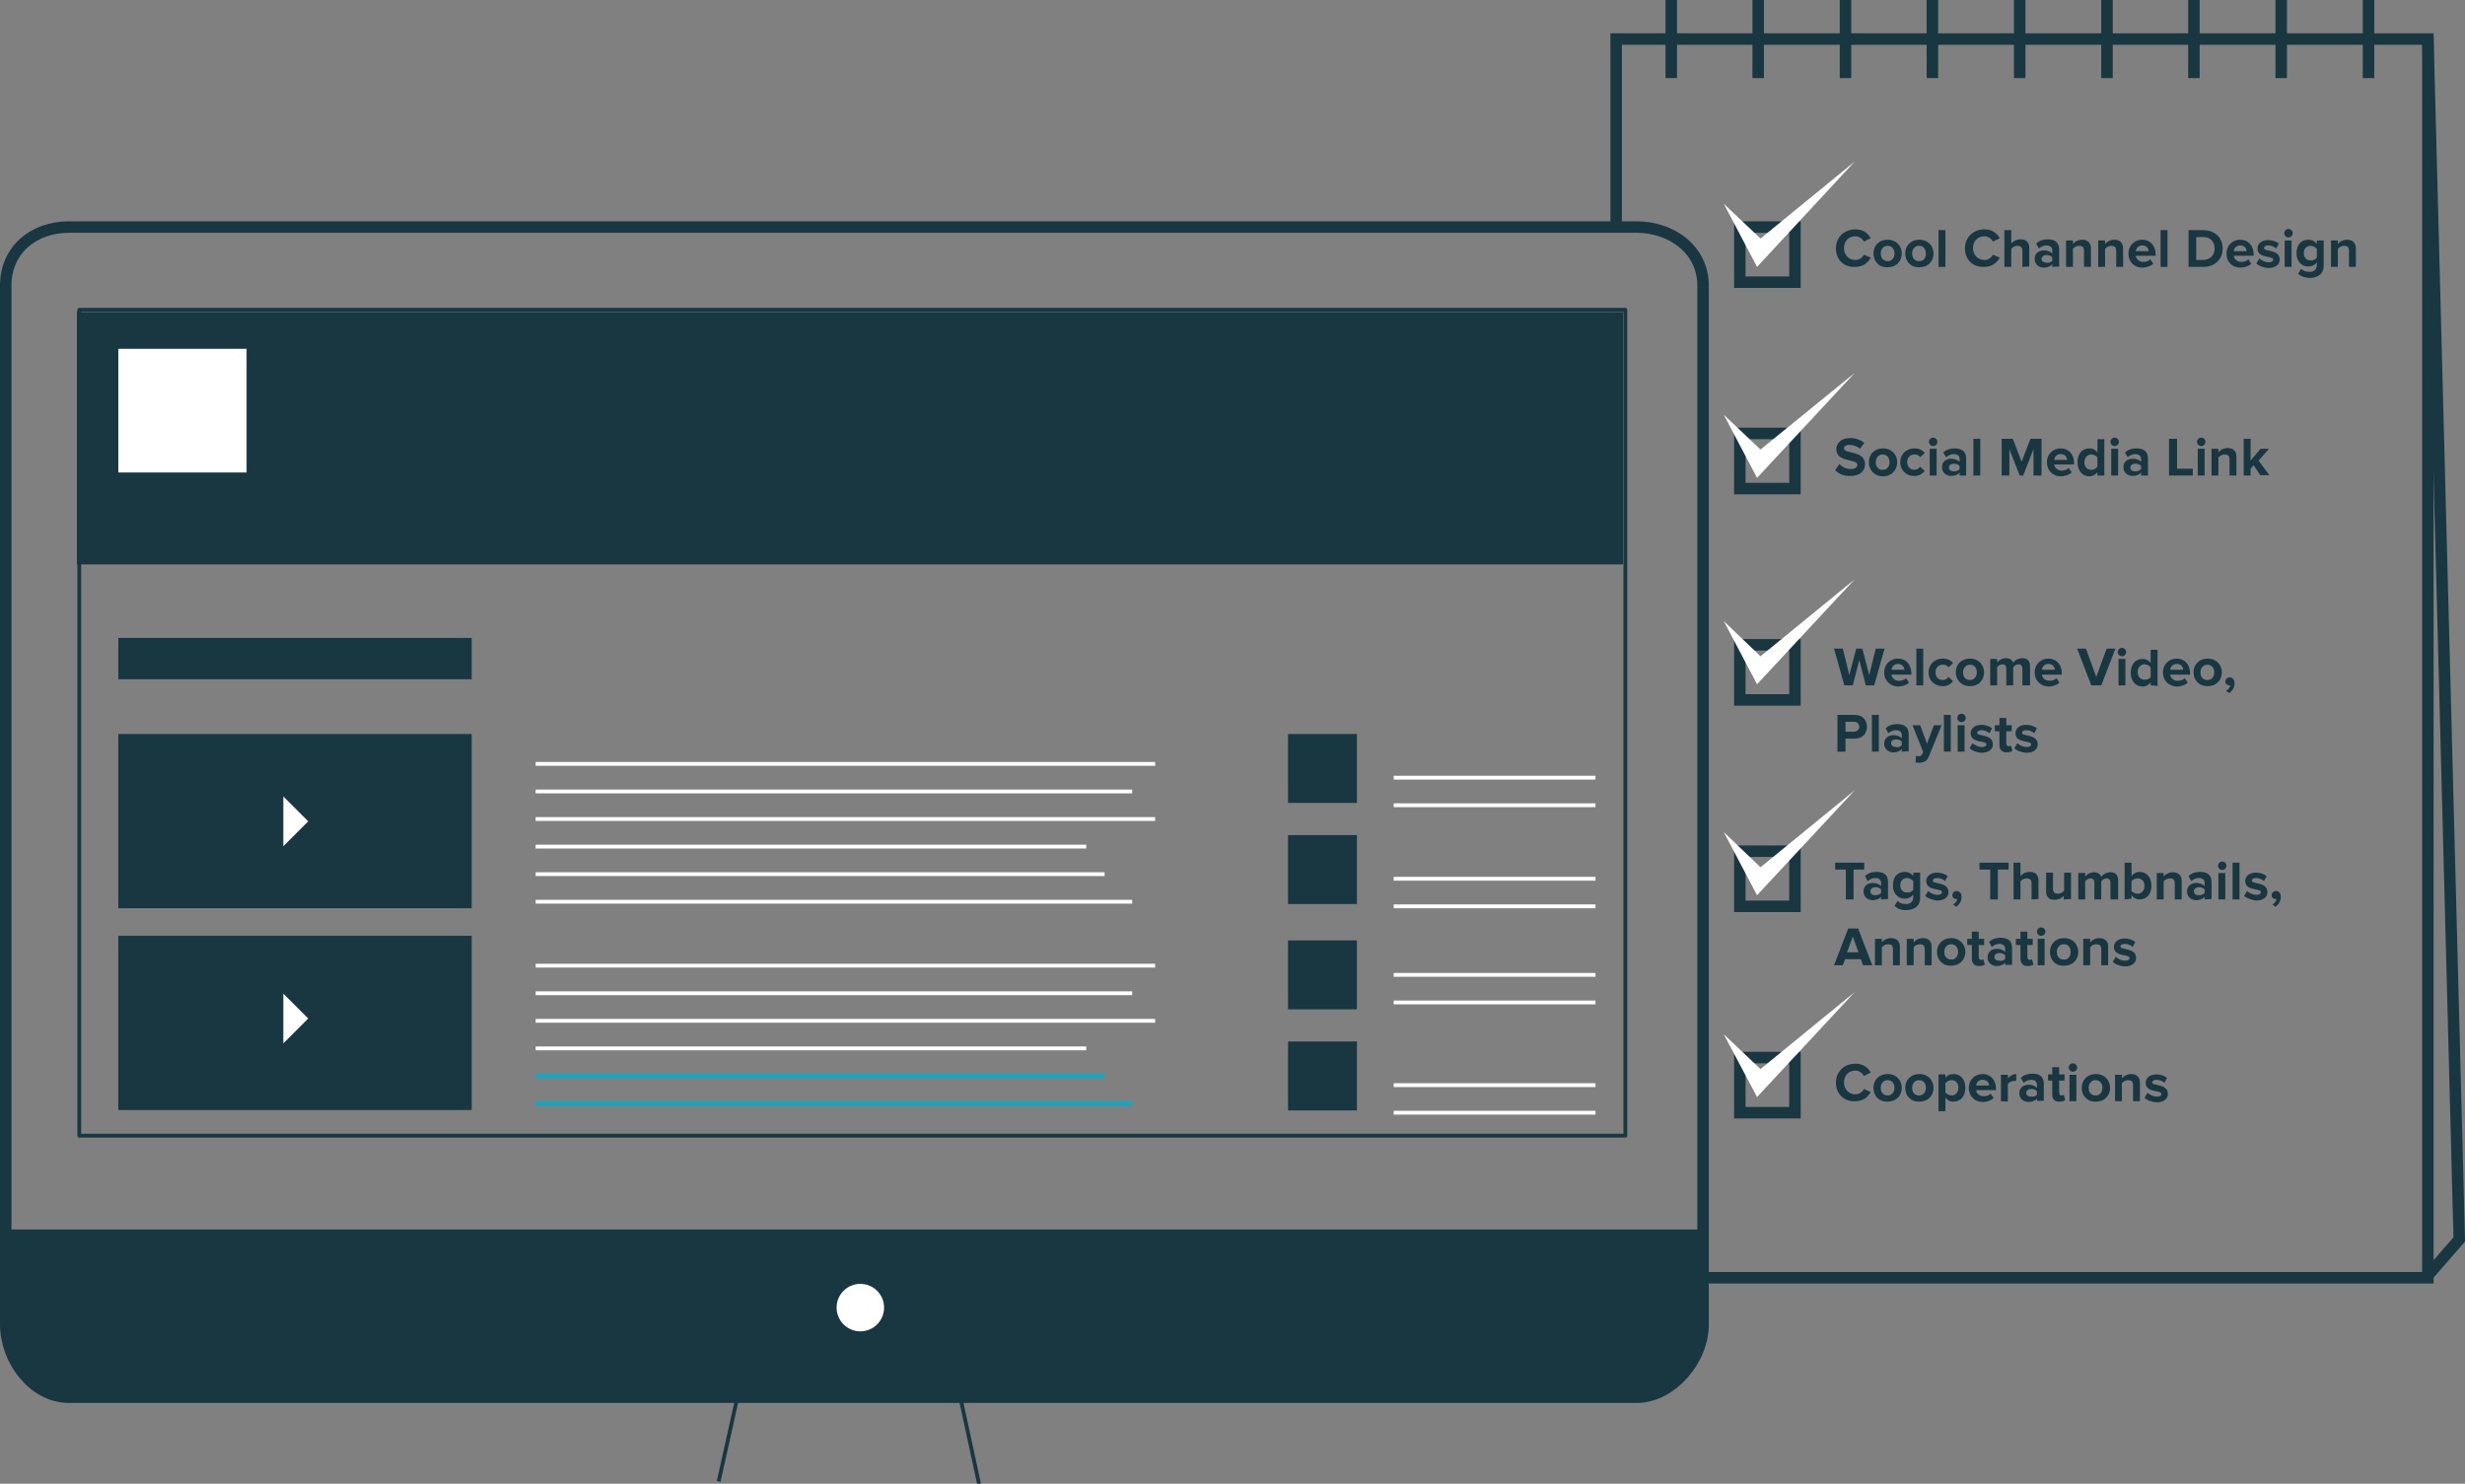 <?xml version="1.0" encoding="utf-8"?>
<!-- Generator: Adobe Illustrator 19.1.0, SVG Export Plug-In . SVG Version: 6.00 Build 0)  -->
<!DOCTYPE svg PUBLIC "-//W3C//DTD SVG 1.1//EN" "http://www.w3.org/Graphics/SVG/1.1/DTD/svg11.dtd">
<svg version="1.1" id="Ebene_1" xmlns="http://www.w3.org/2000/svg" xmlns:xlink="http://www.w3.org/1999/xlink" x="0px" y="0px"
	 width="643.8px" height="387.5px" viewBox="73.7 -117.2 643.8 387.5" style="enable-background:new 73.7 -117.2 643.8 387.5;"
	 xml:space="preserve">
<rect x="73.7" y="-117.2" width="643.8" height="387.5" fill="#808080" stroke="none"/>
<style type="text/css">
	.st0{fill:none;stroke:#193741;stroke-width:3;stroke-miterlimit:10;}
	.st1{fill:#193741;}
	.st2{fill:none;stroke:#193741;stroke-linecap:round;stroke-linejoin:round;stroke-miterlimit:10;}
	.st3{fill:#FFFFFF;}
	.st4{fill:none;stroke:#193741;stroke-linejoin:round;stroke-miterlimit:10;}
	.st5{fill:none;stroke:#FFFFFF;stroke-miterlimit:10;}
	.st6{fill:none;stroke:#00AFCD;stroke-miterlimit:10;}
	.st7{enable-background:new    ;}
</style>
<g>
	<path class="st0" d="M518.5,228.7c0,9.3-8.2,19-17.4,19H91.7c-9.3,0-16.5-9.7-16.5-19V-42.6c0-9.3,7.2-15.3,16.5-15.3h409.4
		c9.3,0,17.4,6,17.4,15.3L518.5,228.7L518.5,228.7z"/>
	<polygon class="st1" points="517.9,203.9 75.4,203.9 74.9,226.8 76.5,236.4 82.7,244.5 94.1,248.3 485.8,248.3 500.6,248.3 
		510,244.3 515.7,237.8 517.9,229 	"/>
	<rect x="94.4" y="-36.3" class="st2" width="403.8" height="215.7"/>
	<circle class="st3" cx="298.4" cy="224.3" r="6.2"/>
	<polyline class="st4" points="261.4,269.7 266.3,247.7 324.5,247.7 329.4,270.3 	"/>
	<rect x="93.8" y="-35.7" class="st1" width="403.8" height="65.9"/>
	<rect x="104.6" y="49.4" class="st1" width="92.3" height="10.8"/>
	<rect x="104.6" y="74.5" class="st1" width="92.3" height="45.5"/>
	<rect x="410.1" y="74.5" class="st1" width="18" height="18"/>
	<rect x="410.1" y="100.9" class="st1" width="18" height="18"/>
	<rect x="410.1" y="128.4" class="st1" width="18" height="18"/>
	<rect x="410.1" y="154.8" class="st1" width="18" height="18"/>
	<rect x="104.6" y="-26.1" class="st3" width="33.5" height="32.3"/>
	<line class="st5" x1="213.6" y1="82.3" x2="375.4" y2="82.3"/>
	<line class="st5" x1="437.7" y1="85.9" x2="490.4" y2="85.9"/>
	<line class="st5" x1="437.7" y1="93.1" x2="490.4" y2="93.1"/>
	<line class="st5" x1="437.7" y1="112.3" x2="490.4" y2="112.3"/>
	<line class="st5" x1="437.7" y1="119.5" x2="490.4" y2="119.5"/>
	<line class="st5" x1="437.7" y1="137.4" x2="490.4" y2="137.4"/>
	<line class="st5" x1="437.7" y1="144.6" x2="490.4" y2="144.6"/>
	<line class="st5" x1="437.7" y1="166.2" x2="490.4" y2="166.2"/>
	<line class="st5" x1="437.7" y1="173.4" x2="490.4" y2="173.4"/>
	<line class="st5" x1="213.6" y1="89.5" x2="369.4" y2="89.5"/>
	<line class="st5" x1="213.6" y1="96.7" x2="375.4" y2="96.7"/>
	<line class="st5" x1="213.6" y1="103.9" x2="357.4" y2="103.9"/>
	<line class="st5" x1="213.6" y1="111.1" x2="362.2" y2="111.1"/>
	<line class="st5" x1="213.6" y1="118.3" x2="369.4" y2="118.3"/>
	<rect x="104.6" y="127.2" class="st1" width="92.3" height="45.5"/>
	<line class="st5" x1="213.6" y1="135" x2="375.4" y2="135"/>
	<line class="st5" x1="213.6" y1="142.2" x2="369.4" y2="142.2"/>
	<line class="st5" x1="213.6" y1="149.4" x2="375.4" y2="149.4"/>
	<line class="st5" x1="213.6" y1="156.6" x2="357.4" y2="156.6"/>
	<line class="st6" x1="213.6" y1="163.8" x2="362.2" y2="163.8"/>
	<line class="st6" x1="213.6" y1="171" x2="369.4" y2="171"/>
	<polygon class="st3" points="147.7,90.8 154.2,97.3 147.7,103.8 	"/>
	<polygon class="st3" points="147.7,142.3 154.2,148.8 147.7,155.3 	"/>
	<polyline class="st0" points="495.8,-57.3 495.8,-107 707.8,-107 707.8,216.5 517.9,216.5 	"/>
	<g class="st7">
		<path class="st1" d="M553.2-52.3c0-3,2.2-5,5.1-5c2.1,0,3.3,1.1,4,2.3l-1.8,0.9c-0.4-0.8-1.3-1.4-2.2-1.4c-1.8,0-3,1.3-3,3.1
			c0,1.8,1.3,3.1,3,3.1c1,0,1.8-0.6,2.2-1.4l1.8,0.8c-0.7,1.2-1.9,2.4-4,2.4C555.4-47.3,553.2-49.3,553.2-52.3z"/>
		<path class="st1" d="M563-51c0-2,1.4-3.6,3.7-3.6c2.3,0,3.7,1.7,3.7,3.6c0,2-1.4,3.6-3.7,3.6C564.4-47.3,563-49,563-51z M568.5-51
			c0-1.1-0.6-2-1.8-2c-1.1,0-1.8,0.9-1.8,2c0,1.1,0.6,2,1.8,2C567.8-48.9,568.5-49.9,568.5-51z"/>
		<path class="st1" d="M571.3-51c0-2,1.4-3.6,3.7-3.6c2.3,0,3.7,1.7,3.7,3.6c0,2-1.4,3.6-3.7,3.6C572.7-47.3,571.3-49,571.3-51z
			 M576.7-51c0-1.1-0.6-2-1.8-2c-1.1,0-1.8,0.9-1.8,2c0,1.1,0.6,2,1.8,2C576.1-48.9,576.7-49.9,576.7-51z"/>
		<path class="st1" d="M580-47.5v-9.6h1.8v9.6H580z"/>
		<path class="st1" d="M586.9-52.3c0-3,2.2-5,5.1-5c2.1,0,3.3,1.1,4,2.3l-1.8,0.9c-0.4-0.8-1.3-1.4-2.2-1.4c-1.8,0-3,1.3-3,3.1
			c0,1.8,1.3,3.1,3,3.1c1,0,1.8-0.6,2.2-1.4l1.8,0.8c-0.7,1.2-1.9,2.4-4,2.4C589.1-47.3,586.9-49.3,586.9-52.3z"/>
		<path class="st1" d="M601.9-47.5v-4.2c0-1-0.5-1.3-1.3-1.3c-0.7,0-1.3,0.4-1.6,0.8v4.7h-1.8v-9.6h1.8v3.5c0.4-0.5,1.3-1.1,2.4-1.1
			c1.5,0,2.3,0.8,2.3,2.2v4.9L601.9-47.5L601.9-47.5z"/>
		<path class="st1" d="M609.7-47.5v-0.7c-0.5,0.6-1.3,0.9-2.2,0.9c-1.1,0-2.4-0.7-2.4-2.3c0-1.6,1.3-2.2,2.4-2.2
			c0.9,0,1.7,0.3,2.2,0.8v-0.9c0-0.7-0.6-1.2-1.5-1.2c-0.7,0-1.4,0.3-2,0.8l-0.7-1.3c0.8-0.8,1.9-1.1,3-1.1c1.6,0,3,0.6,3,2.6v4.5
			L609.7-47.5L609.7-47.5z M609.7-49.1V-50c-0.3-0.4-0.9-0.6-1.5-0.6c-0.7,0-1.3,0.4-1.3,1s0.6,1,1.3,1
			C608.8-48.5,609.4-48.7,609.7-49.1z"/>
		<path class="st1" d="M618-47.5v-4.2c0-1-0.5-1.3-1.3-1.3c-0.7,0-1.3,0.4-1.6,0.8v4.7h-1.8v-6.9h1.8v0.9c0.4-0.5,1.3-1.1,2.4-1.1
			c1.5,0,2.3,0.9,2.3,2.2v4.9H618z"/>
		<path class="st1" d="M626.4-47.5v-4.2c0-1-0.5-1.3-1.3-1.3c-0.7,0-1.3,0.4-1.6,0.8v4.7h-1.8v-6.9h1.8v0.9c0.4-0.5,1.3-1.1,2.4-1.1
			c1.5,0,2.3,0.9,2.3,2.2v4.9H626.4z"/>
		<path class="st1" d="M629.6-51c0-2,1.5-3.6,3.6-3.6c2.1,0,3.5,1.6,3.5,3.8v0.4h-5.2c0.1,0.8,0.8,1.6,2,1.6c0.6,0,1.4-0.2,1.8-0.7
			l0.8,1.2c-0.7,0.6-1.8,1-2.9,1C631.2-47.3,629.6-48.7,629.6-51z M633.2-53.1c-1.1,0-1.6,0.8-1.7,1.5h3.4
			C634.8-52.3,634.4-53.1,633.2-53.1z"/>
		<path class="st1" d="M638-47.5v-9.6h1.8v9.6H638z"/>
		<path class="st1" d="M645.3-47.5v-9.6h3.8c3,0,5.1,1.9,5.1,4.8c0,2.9-2.1,4.8-5.1,4.8H645.3z M652.1-52.3c0-1.7-1-3-3-3h-1.8v6
			h1.7C651-49.3,652.1-50.6,652.1-52.3z"/>
		<path class="st1" d="M655.2-51c0-2,1.5-3.6,3.6-3.6c2.1,0,3.5,1.6,3.5,3.8v0.4h-5.2c0.1,0.8,0.8,1.6,2,1.6c0.6,0,1.4-0.2,1.8-0.7
			l0.8,1.2c-0.7,0.6-1.8,1-2.9,1C656.8-47.3,655.2-48.7,655.2-51z M658.8-53.1c-1.1,0-1.6,0.8-1.7,1.5h3.4
			C660.4-52.3,660-53.1,658.8-53.1z"/>
		<path class="st1" d="M663-48.4l0.8-1.3c0.5,0.5,1.5,1,2.4,1c0.8,0,1.2-0.3,1.2-0.7c0-1.1-4.1-0.2-4.1-2.9c0-1.2,1-2.2,2.8-2.2
			c1.2,0,2.1,0.4,2.8,0.9l-0.7,1.3c-0.4-0.4-1.2-0.8-2.1-0.8c-0.7,0-1.1,0.3-1.1,0.7c0,1,4.1,0.2,4.1,3c0,1.3-1.1,2.2-3,2.2
			C664.9-47.3,663.7-47.7,663-48.4z"/>
		<path class="st1" d="M670.3-56.3c0-0.6,0.5-1.1,1.1-1.1c0.6,0,1.1,0.5,1.1,1.1s-0.5,1.1-1.1,1.1C670.7-55.2,670.3-55.7,670.3-56.3
			z M670.4-47.5v-6.9h1.8v6.9H670.4z"/>
		<path class="st1" d="M673.9-45.7l0.8-1.3c0.6,0.6,1.3,0.8,2.2,0.8c0.9,0,1.9-0.4,1.9-1.8v-0.7c-0.5,0.7-1.3,1.1-2.2,1.1
			c-1.7,0-3.1-1.2-3.1-3.5c0-2.3,1.3-3.5,3.1-3.5c0.8,0,1.6,0.3,2.2,1.1v-0.9h1.8v6.5c0,2.6-2,3.3-3.8,3.3
			C675.7-44.7,674.8-44.9,673.9-45.7z M678.8-49.9v-2.3c-0.3-0.4-1-0.8-1.6-0.8c-1,0-1.8,0.7-1.8,1.9s0.7,1.9,1.8,1.9
			C677.9-49.1,678.5-49.5,678.8-49.9z"/>
		<path class="st1" d="M687.2-47.5v-4.2c0-1-0.5-1.3-1.3-1.3c-0.7,0-1.3,0.4-1.6,0.8v4.7h-1.8v-6.9h1.8v0.9c0.4-0.5,1.3-1.1,2.4-1.1
			c1.5,0,2.3,0.9,2.3,2.2v4.9H687.2z"/>
	</g>
	<g class="st7">
		<path class="st1" d="M553,5.6l1.1-1.6c0.7,0.7,1.7,1.3,3,1.3c1.1,0,1.7-0.5,1.7-1.1c0-1.7-5.5-0.5-5.5-4.1c0-1.6,1.4-2.9,3.6-2.9
			c1.5,0,2.8,0.5,3.7,1.3l-1.1,1.5c-0.8-0.7-1.8-1-2.8-1c-0.9,0-1.4,0.4-1.4,0.9c0,1.5,5.5,0.5,5.5,4.1c0,1.8-1.3,3.1-3.8,3.1
			C555.2,7.2,553.9,6.5,553,5.6z"/>
		<path class="st1" d="M561.8,3.5c0-2,1.4-3.6,3.7-3.6c2.3,0,3.7,1.7,3.7,3.6c0,2-1.4,3.7-3.7,3.7C563.2,7.2,561.8,5.5,561.8,3.5z
			 M567.2,3.5c0-1.1-0.6-2-1.8-2c-1.1,0-1.8,0.9-1.8,2c0,1.1,0.6,2,1.8,2C566.6,5.5,567.2,4.6,567.2,3.5z"/>
		<path class="st1" d="M570,3.5c0-2.1,1.6-3.6,3.7-3.6c1.4,0,2.3,0.6,2.7,1.2l-1.2,1.1c-0.3-0.5-0.8-0.7-1.5-0.7
			c-1.1,0-1.9,0.8-1.9,2s0.8,2,1.9,2c0.6,0,1.1-0.3,1.5-0.8l1.2,1.1c-0.5,0.6-1.3,1.3-2.7,1.3C571.6,7.2,570,5.6,570,3.5z"/>
		<path class="st1" d="M577.5-1.8c0-0.6,0.5-1.1,1.1-1.1c0.6,0,1.1,0.5,1.1,1.1s-0.5,1.1-1.1,1.1C578-0.7,577.5-1.2,577.5-1.8z
			 M577.7,7V0h1.8V7C579.5,7,577.7,7,577.7,7z"/>
		<path class="st1" d="M585.5,7V6.2c-0.5,0.6-1.3,0.9-2.2,0.9c-1.1,0-2.4-0.7-2.4-2.3c0-1.6,1.3-2.2,2.4-2.2c0.9,0,1.7,0.3,2.2,0.8
			V2.6c0-0.7-0.6-1.2-1.5-1.2c-0.7,0-1.4,0.3-2,0.8L581.2,1c0.8-0.8,1.9-1.1,3-1.1c1.6,0,3,0.6,3,2.6V7L585.5,7L585.5,7z M585.5,5.3
			V4.5c-0.3-0.4-0.9-0.6-1.5-0.6c-0.7,0-1.3,0.4-1.3,1c0,0.7,0.6,1,1.3,1C584.6,5.9,585.2,5.7,585.5,5.3z"/>
		<path class="st1" d="M589.1,7v-9.6h1.8V7H589.1z"/>
		<path class="st1" d="M604.8,7V0.1L602.1,7h-0.9l-2.7-6.9V7h-2v-9.6h2.9l2.3,6l2.3-6h2.9V7H604.8z"/>
		<path class="st1" d="M608.3,3.5c0-2,1.5-3.6,3.6-3.6c2.1,0,3.5,1.6,3.5,3.8v0.4h-5.2c0.1,0.8,0.8,1.6,2,1.6c0.6,0,1.4-0.2,1.8-0.7
			l0.8,1.2c-0.7,0.6-1.8,1-2.9,1C609.9,7.2,608.3,5.7,608.3,3.5z M611.9,1.4c-1.1,0-1.6,0.8-1.7,1.5h3.4
			C613.5,2.2,613.1,1.4,611.9,1.4z"/>
		<path class="st1" d="M621.5,7V6.1c-0.5,0.7-1.3,1.1-2.1,1.1c-1.7,0-3.1-1.3-3.1-3.7c0-2.3,1.3-3.6,3.1-3.6c0.8,0,1.6,0.3,2.1,1.1
			v-3.5h1.8V7L621.5,7L621.5,7z M621.5,4.7V2.3c-0.3-0.5-1-0.8-1.6-0.8c-1,0-1.8,0.8-1.8,2c0,1.2,0.7,2,1.8,2
			C620.5,5.5,621.1,5.2,621.5,4.7z"/>
		<path class="st1" d="M624.9-1.8c0-0.6,0.5-1.1,1.1-1.1c0.6,0,1.1,0.5,1.1,1.1s-0.5,1.1-1.1,1.1C625.4-0.7,624.9-1.2,624.9-1.8z
			 M625.1,7V0h1.8V7C626.9,7,625.1,7,625.1,7z"/>
		<path class="st1" d="M632.9,7V6.2c-0.5,0.6-1.3,0.9-2.2,0.9c-1.1,0-2.4-0.7-2.4-2.3c0-1.6,1.3-2.2,2.4-2.2c0.9,0,1.7,0.3,2.2,0.8
			V2.6c0-0.7-0.6-1.2-1.5-1.2c-0.7,0-1.4,0.3-2,0.8L628.7,1c0.8-0.8,1.9-1.1,3-1.1c1.6,0,3,0.6,3,2.6V7L632.9,7L632.9,7z M632.9,5.3
			V4.5c-0.3-0.4-0.9-0.6-1.5-0.6c-0.7,0-1.3,0.4-1.3,1c0,0.7,0.6,1,1.3,1C632,5.9,632.6,5.7,632.9,5.3z"/>
		<path class="st1" d="M640.2,7v-9.6h2.1v7.8h4.1V7C646.3,7,640.2,7,640.2,7z"/>
		<path class="st1" d="M647.5-1.8c0-0.6,0.5-1.1,1.1-1.1c0.6,0,1.1,0.5,1.1,1.1s-0.5,1.1-1.1,1.1C648-0.7,647.5-1.2,647.5-1.8z
			 M647.7,7V0h1.8V7C649.5,7,647.7,7,647.7,7z"/>
		<path class="st1" d="M656,7V2.8c0-1-0.5-1.3-1.3-1.3c-0.7,0-1.3,0.4-1.6,0.8V7h-1.8V0h1.8v0.9c0.4-0.5,1.3-1.1,2.4-1.1
			c1.5,0,2.3,0.9,2.3,2.2V7L656,7L656,7z"/>
		<path class="st1" d="M664.1,7l-1.8-2.7l-0.8,0.9V7h-1.8v-9.6h1.8v5.7l2.6-3.1h2.2l-2.7,3.1l2.8,3.8H664.1z"/>
	</g>
	<g class="st7">
		<path class="st1" d="M561,61.8l-1.7-6.6l-1.7,6.6h-2.2l-2.7-9.6h2.3l1.7,6.9l1.8-6.9h1.6l1.8,6.9l1.7-6.9h2.3l-2.7,9.6H561z"/>
		<path class="st1" d="M565.8,58.4c0-2,1.5-3.6,3.6-3.6c2.1,0,3.5,1.6,3.5,3.8V59h-5.2c0.1,0.8,0.8,1.6,2,1.6c0.6,0,1.4-0.2,1.8-0.7
			l0.8,1.2c-0.7,0.6-1.8,1-2.9,1C567.4,62,565.8,60.6,565.8,58.4z M569.4,56.2c-1.1,0-1.6,0.8-1.7,1.5h3.4
			C571,57,570.6,56.2,569.4,56.2z"/>
		<path class="st1" d="M574.2,61.8v-9.6h1.8v9.6H574.2z"/>
		<path class="st1" d="M577.4,58.4c0-2.1,1.6-3.6,3.7-3.6c1.4,0,2.3,0.6,2.7,1.2l-1.2,1.1c-0.3-0.5-0.8-0.7-1.5-0.7
			c-1.1,0-1.9,0.8-1.9,2s0.8,2,1.9,2c0.6,0,1.1-0.3,1.5-0.8l1.2,1.1c-0.5,0.6-1.3,1.3-2.7,1.3C578.9,62,577.4,60.5,577.4,58.4z"/>
		<path class="st1" d="M584.5,58.4c0-2,1.4-3.6,3.7-3.6c2.3,0,3.7,1.7,3.7,3.6c0,2-1.4,3.6-3.7,3.6C585.9,62,584.5,60.3,584.5,58.4z
			 M590,58.4c0-1.1-0.6-2-1.8-2c-1.1,0-1.8,0.9-1.8,2c0,1.1,0.6,2,1.8,2C589.3,60.4,590,59.5,590,58.4z"/>
		<path class="st1" d="M601.9,61.8v-4.4c0-0.6-0.3-1.1-1-1.1c-0.6,0-1.2,0.4-1.4,0.8v4.7h-1.8v-4.4c0-0.6-0.3-1.1-1-1.1
			c-0.6,0-1.2,0.4-1.4,0.8v4.7h-1.8v-6.9h1.8v0.9c0.3-0.4,1.2-1.1,2.3-1.1c1,0,1.7,0.5,1.9,1.2c0.4-0.6,1.3-1.2,2.4-1.2
			c1.3,0,2,0.7,2,2.1v5L601.9,61.8L601.9,61.8z"/>
		<path class="st1" d="M605.1,58.4c0-2,1.5-3.6,3.6-3.6c2.1,0,3.5,1.6,3.5,3.8V59H607c0.1,0.8,0.8,1.6,2,1.6c0.6,0,1.4-0.2,1.8-0.7
			l0.8,1.2c-0.7,0.6-1.8,1-2.9,1C606.7,62,605.1,60.6,605.1,58.4z M608.7,56.2c-1.1,0-1.6,0.8-1.7,1.5h3.4
			C610.3,57,609.9,56.2,608.7,56.2z"/>
		<path class="st1" d="M619.9,61.8l-3.7-9.6h2.3l2.7,7.4l2.7-7.4h2.3l-3.7,9.6H619.9z"/>
		<path class="st1" d="M626.8,53.1c0-0.6,0.5-1.1,1.1-1.1c0.6,0,1.1,0.5,1.1,1.1c0,0.6-0.5,1.1-1.1,1.1
			C627.3,54.2,626.8,53.7,626.8,53.1z M627,61.8v-6.9h1.8v6.9H627z"/>
		<path class="st1" d="M635.4,61.8V61c-0.5,0.7-1.3,1.1-2.1,1.1c-1.7,0-3.1-1.3-3.1-3.6c0-2.3,1.3-3.6,3.1-3.6
			c0.8,0,1.6,0.3,2.1,1.1v-3.5h1.8v9.6C637.2,61.8,635.4,61.8,635.4,61.8z M635.4,59.6v-2.5c-0.3-0.5-1-0.8-1.6-0.8
			c-1,0-1.8,0.8-1.8,2c0,1.2,0.7,2,1.8,2C634.4,60.4,635.1,60.1,635.4,59.6z"/>
		<path class="st1" d="M638.6,58.4c0-2,1.5-3.6,3.6-3.6c2.1,0,3.5,1.6,3.5,3.8V59h-5.2c0.1,0.8,0.8,1.6,2,1.6c0.6,0,1.4-0.2,1.8-0.7
			l0.8,1.2c-0.7,0.6-1.8,1-2.9,1C640.2,62,638.6,60.6,638.6,58.4z M642.2,56.2c-1.1,0-1.6,0.8-1.7,1.5h3.4
			C643.9,57,643.4,56.2,642.2,56.2z"/>
		<path class="st1" d="M646.6,58.4c0-2,1.4-3.6,3.7-3.6c2.3,0,3.7,1.7,3.7,3.6c0,2-1.4,3.6-3.7,3.6C647.9,62,646.6,60.3,646.6,58.4z
			 M652,58.4c0-1.1-0.6-2-1.8-2c-1.1,0-1.8,0.9-1.8,2c0,1.1,0.6,2,1.8,2C651.4,60.4,652,59.5,652,58.4z"/>
		<path class="st1" d="M655.9,63.8l-0.8-0.6c0.5-0.2,1-0.8,1.1-1.4c0,0-0.2,0-0.3,0c-0.5,0-1-0.4-1-1c0-0.6,0.5-1.1,1.1-1.1
			c0.7,0,1.3,0.5,1.3,1.5C657.4,62.2,656.8,63.2,655.9,63.8z"/>
	</g>
	<g class="st7">
		<path class="st1" d="M553.6,79.1v-9.6h4.5c2.1,0,3.2,1.4,3.2,3.1c0,1.7-1.1,3.1-3.2,3.1h-2.4v3.4H553.6z M559.3,72.6
			c0-0.8-0.6-1.3-1.4-1.3h-2.2v2.6h2.2C558.6,73.9,559.3,73.4,559.3,72.6z"/>
		<path class="st1" d="M562.6,79.1v-9.6h1.8v9.6H562.6z"/>
		<path class="st1" d="M570.4,79.1v-0.7c-0.5,0.6-1.3,0.9-2.2,0.9c-1.1,0-2.4-0.7-2.4-2.3c0-1.6,1.3-2.2,2.4-2.2
			c0.9,0,1.7,0.3,2.2,0.8v-0.9c0-0.7-0.6-1.2-1.5-1.2c-0.7,0-1.4,0.3-2,0.8l-0.7-1.3c0.8-0.8,1.9-1.1,3-1.1c1.6,0,3,0.6,3,2.6v4.5
			L570.4,79.1L570.4,79.1z M570.4,77.4v-0.9c-0.3-0.4-0.9-0.6-1.5-0.6c-0.7,0-1.3,0.4-1.3,1s0.6,1,1.3,1
			C569.5,78,570.1,77.8,570.4,77.4z"/>
		<path class="st1" d="M574.1,80.2c0.2,0.1,0.4,0.1,0.6,0.1c0.5,0,0.8-0.1,1-0.5l0.3-0.6l-2.8-7h2l1.8,4.8l1.8-4.8h2l-3.3,8.1
			c-0.5,1.3-1.4,1.7-2.6,1.7c-0.2,0-0.7,0-0.9-0.1L574.1,80.2z"/>
		<path class="st1" d="M581.4,79.1v-9.6h1.8v9.6H581.4z"/>
		<path class="st1" d="M584.9,70.3c0-0.6,0.5-1.1,1.1-1.1c0.6,0,1.1,0.5,1.1,1.1c0,0.6-0.5,1.1-1.1,1.1
			C585.4,71.4,584.9,70.9,584.9,70.3z M585,79.1v-6.9h1.8v6.9H585z"/>
		<path class="st1" d="M588.1,78.2l0.8-1.3c0.5,0.5,1.5,1,2.4,1c0.8,0,1.2-0.3,1.2-0.7c0-1.1-4.1-0.2-4.1-2.9c0-1.2,1-2.2,2.8-2.2
			c1.2,0,2.1,0.4,2.8,0.9l-0.7,1.3c-0.4-0.4-1.2-0.8-2.1-0.8c-0.7,0-1.1,0.3-1.1,0.7c0,1,4.1,0.2,4.1,3c0,1.3-1.1,2.2-3,2.2
			C590,79.3,588.8,78.9,588.1,78.2z"/>
		<path class="st1" d="M595.9,77.4v-3.6h-1.2v-1.6h1.2v-1.9h1.8v1.9h1.4v1.6h-1.4v3.1c0,0.4,0.2,0.8,0.6,0.8c0.3,0,0.5-0.1,0.6-0.2
			l0.4,1.4c-0.3,0.2-0.8,0.4-1.5,0.4C596.6,79.3,595.9,78.6,595.9,77.4z"/>
		<path class="st1" d="M599.8,78.2l0.8-1.3c0.5,0.5,1.5,1,2.4,1c0.8,0,1.2-0.3,1.2-0.7c0-1.1-4.1-0.2-4.1-2.9c0-1.2,1-2.2,2.8-2.2
			c1.2,0,2.1,0.4,2.8,0.9l-0.7,1.3c-0.4-0.4-1.2-0.8-2.1-0.8c-0.7,0-1.1,0.3-1.1,0.7c0,1,4.1,0.2,4.1,3c0,1.3-1.1,2.2-3,2.2
			C601.7,79.3,600.5,78.9,599.8,78.2z"/>
	</g>
	<g class="st7">
		<path class="st1" d="M555.8,117.7v-7.8H553v-1.8h7.6v1.8h-2.8v7.8H555.8z"/>
		<path class="st1" d="M565,117.7v-0.7c-0.5,0.6-1.3,0.9-2.2,0.9c-1.1,0-2.4-0.7-2.4-2.3c0-1.6,1.3-2.2,2.4-2.2
			c0.9,0,1.7,0.3,2.2,0.8v-0.9c0-0.7-0.6-1.2-1.5-1.2c-0.7,0-1.4,0.3-2,0.8l-0.7-1.3c0.8-0.8,1.9-1.1,3-1.1c1.6,0,3,0.6,3,2.6v4.5
			L565,117.7L565,117.7z M565,116v-0.9c-0.3-0.4-0.9-0.6-1.5-0.6c-0.7,0-1.3,0.4-1.3,1.1s0.6,1,1.3,1
			C564.1,116.6,564.7,116.4,565,116z"/>
		<path class="st1" d="M568.5,119.4l0.8-1.3c0.6,0.6,1.3,0.8,2.2,0.8c0.9,0,1.9-0.4,1.9-1.8v-0.7c-0.5,0.7-1.3,1.1-2.2,1.1
			c-1.7,0-3.1-1.2-3.1-3.5c0-2.3,1.3-3.5,3.1-3.5c0.8,0,1.6,0.3,2.2,1.1v-0.9h1.8v6.5c0,2.6-2,3.3-3.8,3.3
			C570.3,120.5,569.4,120.2,568.5,119.4z M573.4,115.2v-2.3c-0.3-0.4-1-0.8-1.6-0.8c-1,0-1.8,0.7-1.8,1.9s0.7,1.9,1.8,1.9
			C572.4,116,573.1,115.6,573.4,115.2z"/>
		<path class="st1" d="M576.5,116.8l0.8-1.3c0.5,0.5,1.5,1,2.4,1c0.8,0,1.2-0.3,1.2-0.7c0-1.1-4.1-0.2-4.1-2.9c0-1.2,1-2.2,2.8-2.2
			c1.2,0,2.1,0.4,2.8,0.9l-0.7,1.3c-0.4-0.4-1.2-0.8-2.1-0.8c-0.7,0-1.1,0.3-1.1,0.7c0,1,4.1,0.2,4.1,3c0,1.3-1.1,2.2-3,2.2
			C578.3,117.8,577.2,117.4,576.5,116.8z"/>
		<path class="st1" d="M584.6,119.6l-0.8-0.6c0.5-0.2,1-0.8,1.1-1.4c0,0-0.2,0-0.3,0c-0.5,0-1-0.4-1-1c0-0.6,0.5-1.1,1.1-1.1
			c0.7,0,1.3,0.5,1.3,1.5C586.1,118,585.5,119,584.6,119.6z"/>
		<path class="st1" d="M593.5,117.7v-7.8h-2.8v-1.8h7.6v1.8h-2.8v7.8H593.5z"/>
		<path class="st1" d="M604.3,117.7v-4.2c0-1-0.5-1.3-1.3-1.3c-0.7,0-1.3,0.4-1.6,0.8v4.7h-1.8v-9.6h1.8v3.5
			c0.4-0.5,1.3-1.1,2.4-1.1c1.5,0,2.3,0.8,2.3,2.2v4.9L604.3,117.7L604.3,117.7z"/>
		<path class="st1" d="M612.7,117.7v-0.9c-0.5,0.5-1.3,1-2.4,1c-1.5,0-2.2-0.8-2.2-2.2v-4.9h1.8v4.2c0,1,0.5,1.3,1.3,1.3
			c0.7,0,1.3-0.4,1.6-0.8v-4.7h1.8v6.9L612.7,117.7L612.7,117.7z"/>
		<path class="st1" d="M624.9,117.7v-4.4c0-0.6-0.3-1.1-1-1.1c-0.6,0-1.2,0.4-1.4,0.8v4.7h-1.8v-4.4c0-0.6-0.3-1.1-1-1.1
			c-0.6,0-1.2,0.4-1.4,0.8v4.7h-1.8v-6.9h1.8v0.9c0.3-0.4,1.2-1.1,2.3-1.1c1,0,1.7,0.5,1.9,1.2c0.4-0.6,1.3-1.2,2.4-1.2
			c1.3,0,2,0.7,2,2.1v5L624.9,117.7L624.9,117.7z"/>
		<path class="st1" d="M628.6,117.7v-9.6h1.8v3.5c0.5-0.7,1.3-1.1,2.1-1.1c1.8,0,3.1,1.4,3.1,3.6c0,2.3-1.3,3.6-3.1,3.6
			c-0.8,0-1.6-0.4-2.1-1.1v0.9L628.6,117.7L628.6,117.7z M632,116.2c1,0,1.8-0.8,1.8-2c0-1.2-0.7-2-1.8-2c-0.6,0-1.3,0.3-1.6,0.8
			v2.5C630.7,115.9,631.4,116.2,632,116.2z"/>
		<path class="st1" d="M641.7,117.7v-4.2c0-1-0.5-1.3-1.3-1.3c-0.7,0-1.3,0.4-1.6,0.8v4.7H637v-6.9h1.8v0.9c0.4-0.5,1.3-1.1,2.4-1.1
			c1.5,0,2.3,0.9,2.3,2.2v4.9L641.7,117.7L641.7,117.7z"/>
		<path class="st1" d="M649.5,117.7v-0.7c-0.5,0.6-1.3,0.9-2.2,0.9c-1.1,0-2.4-0.7-2.4-2.3c0-1.6,1.3-2.2,2.4-2.2
			c0.9,0,1.7,0.3,2.2,0.8v-0.9c0-0.7-0.6-1.2-1.5-1.2c-0.7,0-1.4,0.3-2,0.8l-0.7-1.3c0.8-0.8,1.9-1.1,3-1.1c1.6,0,3,0.6,3,2.6v4.5
			L649.5,117.7L649.5,117.7z M649.5,116v-0.9c-0.3-0.4-0.9-0.6-1.5-0.6c-0.7,0-1.3,0.4-1.3,1.1s0.6,1,1.3,1
			C648.6,116.6,649.2,116.4,649.5,116z"/>
		<path class="st1" d="M653,108.9c0-0.6,0.5-1.1,1.1-1.1c0.6,0,1.1,0.5,1.1,1.1s-0.5,1.1-1.1,1.1C653.4,110,653,109.5,653,108.9z
			 M653.1,117.7v-6.9h1.8v6.9H653.1z"/>
		<path class="st1" d="M656.8,117.7v-9.6h1.8v9.6H656.8z"/>
		<path class="st1" d="M659.8,116.8l0.8-1.3c0.5,0.5,1.5,1,2.4,1c0.8,0,1.2-0.3,1.2-0.7c0-1.1-4.1-0.2-4.1-2.9c0-1.2,1-2.2,2.8-2.2
			c1.2,0,2.1,0.4,2.8,0.9l-0.7,1.3c-0.4-0.4-1.2-0.8-2.1-0.8c-0.7,0-1.1,0.3-1.1,0.7c0,1,4.1,0.2,4.1,3c0,1.3-1.1,2.2-3,2.2
			C661.7,117.8,660.5,117.4,659.8,116.8z"/>
		<path class="st1" d="M668,119.6l-0.8-0.6c0.5-0.2,1-0.8,1.1-1.4c0,0-0.2,0-0.3,0c-0.5,0-1-0.4-1-1c0-0.6,0.5-1.1,1.1-1.1
			c0.7,0,1.3,0.5,1.3,1.5C669.4,118,668.9,119,668,119.6z"/>
	</g>
	<g class="st7">
		<path class="st1" d="M560.3,134.9l-0.6-1.6h-4.1l-0.6,1.6h-2.3l3.7-9.6h2.6l3.7,9.6H560.3z M557.6,127.4l-1.5,4.1h3L557.6,127.4z"
			/>
		<path class="st1" d="M568.1,134.9v-4.2c0-1-0.5-1.3-1.3-1.3c-0.7,0-1.3,0.4-1.6,0.8v4.7h-1.8V128h1.8v0.9c0.4-0.5,1.3-1.1,2.4-1.1
			c1.5,0,2.3,0.9,2.3,2.2v4.9L568.1,134.9L568.1,134.9z"/>
		<path class="st1" d="M576.4,134.9v-4.2c0-1-0.5-1.3-1.3-1.3c-0.7,0-1.3,0.4-1.6,0.8v4.7h-1.8V128h1.8v0.9c0.4-0.5,1.3-1.1,2.4-1.1
			c1.5,0,2.3,0.9,2.3,2.2v4.9L576.4,134.9L576.4,134.9z"/>
		<path class="st1" d="M579.6,131.4c0-2,1.4-3.6,3.7-3.6c2.3,0,3.7,1.7,3.7,3.6c0,2-1.4,3.6-3.7,3.6
			C581,135.1,579.6,133.4,579.6,131.4z M585.1,131.4c0-1.1-0.6-2-1.8-2c-1.1,0-1.8,0.9-1.8,2c0,1.1,0.6,2,1.8,2
			C584.4,133.5,585.1,132.5,585.1,131.4z"/>
		<path class="st1" d="M588.7,133.2v-3.6h-1.2V128h1.2v-1.9h1.8v1.9h1.4v1.6h-1.4v3.1c0,0.4,0.2,0.8,0.6,0.8c0.3,0,0.5-0.1,0.6-0.2
			l0.4,1.4c-0.3,0.2-0.8,0.4-1.5,0.4C589.4,135.1,588.7,134.4,588.7,133.2z"/>
		<path class="st1" d="M597.4,134.9v-0.7c-0.5,0.6-1.3,0.9-2.2,0.9c-1.1,0-2.4-0.7-2.4-2.3c0-1.6,1.3-2.2,2.4-2.2
			c0.9,0,1.7,0.3,2.2,0.8v-0.9c0-0.7-0.6-1.2-1.5-1.2c-0.7,0-1.4,0.3-2,0.8l-0.7-1.3c0.8-0.8,1.9-1.1,3-1.1c1.6,0,3,0.6,3,2.6v4.5
			H597.4z M597.4,133.2v-0.9c-0.3-0.4-0.9-0.6-1.5-0.6c-0.7,0-1.3,0.4-1.3,1c0,0.7,0.6,1,1.3,1C596.5,133.9,597.1,133.6,597.4,133.2
			z"/>
		<path class="st1" d="M601.4,133.2v-3.6h-1.2V128h1.2v-1.9h1.8v1.9h1.4v1.6h-1.4v3.1c0,0.4,0.2,0.8,0.6,0.8c0.3,0,0.5-0.1,0.6-0.2
			l0.4,1.4c-0.3,0.2-0.8,0.4-1.5,0.4C602.1,135.1,601.4,134.4,601.4,133.2z"/>
		<path class="st1" d="M605.7,126.1c0-0.6,0.5-1.1,1.1-1.1c0.6,0,1.1,0.5,1.1,1.1s-0.5,1.1-1.1,1.1
			C606.2,127.2,605.7,126.7,605.7,126.1z M605.9,134.9V128h1.8v6.9H605.9z"/>
		<path class="st1" d="M609.1,131.4c0-2,1.4-3.6,3.7-3.6c2.3,0,3.7,1.7,3.7,3.6c0,2-1.4,3.6-3.7,3.6
			C610.4,135.1,609.1,133.4,609.1,131.4z M614.5,131.4c0-1.1-0.6-2-1.8-2c-1.1,0-1.8,0.9-1.8,2c0,1.1,0.6,2,1.8,2
			C613.9,133.5,614.5,132.5,614.5,131.4z"/>
		<path class="st1" d="M622.5,134.9v-4.2c0-1-0.5-1.3-1.3-1.3c-0.7,0-1.3,0.4-1.6,0.8v4.7h-1.8V128h1.8v0.9c0.4-0.5,1.3-1.1,2.4-1.1
			c1.5,0,2.3,0.9,2.3,2.2v4.9L622.5,134.9L622.5,134.9z"/>
		<path class="st1" d="M625.5,134l0.8-1.3c0.5,0.5,1.5,1,2.4,1c0.8,0,1.2-0.3,1.2-0.7c0-1.1-4.1-0.2-4.1-2.9c0-1.2,1-2.2,2.8-2.2
			c1.2,0,2.1,0.4,2.8,0.9l-0.7,1.3c-0.4-0.4-1.2-0.8-2.1-0.8c-0.7,0-1.1,0.3-1.1,0.7c0,1,4.1,0.2,4.1,3c0,1.3-1.1,2.2-3,2.2
			C627.4,135.1,626.2,134.7,625.5,134z"/>
	</g>
	<g class="st7">
		<path class="st1" d="M553.2,165.6c0-3,2.2-5,5.1-5c2.1,0,3.3,1.1,4,2.3l-1.8,0.9c-0.4-0.8-1.3-1.4-2.2-1.4c-1.8,0-3,1.3-3,3.1
			c0,1.8,1.3,3.1,3,3.1c1,0,1.8-0.6,2.2-1.4l1.8,0.8c-0.7,1.2-1.9,2.4-4,2.4C555.4,170.6,553.2,168.5,553.2,165.6z"/>
		<path class="st1" d="M563,166.9c0-2,1.4-3.6,3.7-3.6c2.3,0,3.7,1.7,3.7,3.6c0,2-1.4,3.6-3.7,3.6C564.4,170.6,563,168.9,563,166.9z
			 M568.5,166.9c0-1.1-0.6-2-1.8-2c-1.1,0-1.8,0.9-1.8,2c0,1.1,0.6,2,1.8,2C567.8,168.9,568.5,168,568.5,166.9z"/>
		<path class="st1" d="M571.3,166.9c0-2,1.4-3.6,3.7-3.6c2.3,0,3.7,1.7,3.7,3.6c0,2-1.4,3.6-3.7,3.6
			C572.7,170.6,571.3,168.9,571.3,166.9z M576.7,166.9c0-1.1-0.6-2-1.8-2c-1.1,0-1.8,0.9-1.8,2c0,1.1,0.6,2,1.8,2
			C576.1,168.9,576.7,168,576.7,166.9z"/>
		<path class="st1" d="M581.8,169.5v3.5H580v-9.6h1.8v0.9c0.5-0.7,1.3-1,2.1-1c1.8,0,3.1,1.3,3.1,3.6s-1.3,3.6-3.1,3.6
			C583.2,170.6,582.4,170.2,581.8,169.5z M585.2,166.9c0-1.2-0.7-2-1.8-2c-0.6,0-1.2,0.3-1.6,0.8v2.4c0.3,0.4,1,0.8,1.6,0.8
			C584.4,168.9,585.2,168.1,585.2,166.9z"/>
		<path class="st1" d="M587.9,166.9c0-2,1.5-3.6,3.6-3.6c2.1,0,3.5,1.6,3.5,3.8v0.4h-5.2c0.1,0.8,0.8,1.6,2,1.6
			c0.6,0,1.4-0.2,1.8-0.7l0.8,1.2c-0.7,0.6-1.8,1-2.9,1C589.5,170.6,587.9,169.1,587.9,166.9z M591.5,164.8c-1.1,0-1.6,0.8-1.7,1.5
			h3.4C593.2,165.6,592.7,164.8,591.5,164.8z"/>
		<path class="st1" d="M596.3,170.4v-6.9h1.8v0.9c0.5-0.6,1.4-1.1,2.2-1.1v1.8c-0.1,0-0.3,0-0.5,0c-0.6,0-1.4,0.3-1.7,0.8v4.6
			L596.3,170.4L596.3,170.4z"/>
		<path class="st1" d="M605.7,170.4v-0.7c-0.5,0.6-1.3,0.9-2.2,0.9c-1.1,0-2.4-0.7-2.4-2.3c0-1.6,1.3-2.2,2.4-2.2
			c0.9,0,1.7,0.3,2.2,0.8V166c0-0.7-0.6-1.2-1.5-1.2c-0.7,0-1.4,0.3-2,0.8l-0.7-1.3c0.8-0.8,1.9-1.1,3-1.1c1.6,0,3,0.6,3,2.6v4.5
			H605.7L605.7,170.4z M605.7,168.7v-0.9c-0.3-0.4-0.9-0.6-1.5-0.6c-0.7,0-1.3,0.4-1.3,1c0,0.7,0.6,1,1.3,1
			C604.8,169.3,605.4,169.1,605.7,168.7z"/>
		<path class="st1" d="M609.7,168.6V165h-1.1v-1.6h1.1v-1.9h1.8v1.9h1.4v1.6h-1.4v3.1c0,0.4,0.2,0.8,0.6,0.8c0.3,0,0.5-0.1,0.6-0.2
			l0.4,1.4c-0.3,0.2-0.8,0.4-1.5,0.4C610.4,170.6,609.7,169.9,609.7,168.6z"/>
		<path class="st1" d="M614,161.6c0-0.6,0.5-1.1,1.1-1.1c0.6,0,1.1,0.5,1.1,1.1s-0.5,1.1-1.1,1.1C614.5,162.7,614,162.2,614,161.6z
			 M614.2,170.4v-6.9h1.8v6.9H614.2z"/>
		<path class="st1" d="M617.4,166.9c0-2,1.4-3.6,3.7-3.6c2.3,0,3.7,1.7,3.7,3.6c0,2-1.4,3.6-3.7,3.6
			C618.8,170.6,617.4,168.9,617.4,166.9z M622.8,166.9c0-1.1-0.6-2-1.8-2c-1.1,0-1.8,0.9-1.8,2c0,1.1,0.6,2,1.8,2
			C622.2,168.9,622.8,168,622.8,166.9z"/>
		<path class="st1" d="M630.8,170.4v-4.2c0-1-0.5-1.3-1.3-1.3c-0.7,0-1.3,0.4-1.6,0.8v4.7h-1.8v-6.9h1.8v0.9
			c0.4-0.5,1.3-1.1,2.4-1.1c1.5,0,2.3,0.9,2.3,2.2v4.9L630.8,170.4L630.8,170.4z"/>
		<path class="st1" d="M633.8,169.5l0.8-1.3c0.5,0.5,1.5,1,2.4,1c0.8,0,1.2-0.3,1.2-0.7c0-1.1-4.1-0.2-4.1-2.9c0-1.2,1-2.2,2.8-2.2
			c1.2,0,2.1,0.4,2.8,0.9l-0.7,1.3c-0.4-0.4-1.2-0.8-2.1-0.8c-0.7,0-1.1,0.3-1.1,0.7c0,1,4.1,0.2,4.1,3c0,1.3-1.1,2.2-3,2.2
			C635.7,170.6,634.5,170.2,633.8,169.5z"/>
	</g>
	<rect x="528.1" y="-57.9" class="st0" width="14.4" height="14.4"/>
	<rect x="528.1" y="-4" class="st0" width="14.4" height="14.4"/>
	<rect x="528.1" y="51.2" class="st0" width="14.4" height="14.4"/>
	<rect x="528.1" y="105.1" class="st0" width="14.4" height="14.4"/>
	<rect x="528.1" y="159" class="st0" width="14.4" height="14.4"/>
	<g>
		<line class="st0" x1="510.2" y1="-96.8" x2="510.2" y2="-117.2"/>
		<line class="st0" x1="532.9" y1="-96.8" x2="532.9" y2="-117.2"/>
		<line class="st0" x1="555.7" y1="-96.8" x2="555.7" y2="-117.2"/>
		<line class="st0" x1="578.4" y1="-96.8" x2="578.4" y2="-117.2"/>
		<line class="st0" x1="601.2" y1="-96.8" x2="601.2" y2="-117.2"/>
		<line class="st0" x1="624" y1="-96.8" x2="624" y2="-117.2"/>
		<line class="st0" x1="646.7" y1="-96.8" x2="646.7" y2="-117.2"/>
		<line class="st0" x1="669.5" y1="-96.8" x2="669.5" y2="-117.2"/>
		<line class="st0" x1="692.3" y1="-96.8" x2="692.3" y2="-117.2"/>
	</g>
	<polyline class="st0" points="707.8,-107.6 716,206.5 707.8,215.9 	"/>
	<polygon class="st3" points="523.9,-64 533.5,-54.9 558.1,-75 532.6,-47.5 	"/>
	<polygon class="st3" points="523.9,-8.9 533.5,0.2 558.1,-19.8 532.6,7.6 	"/>
	<polygon class="st3" points="523.9,45 533.5,54.2 558.1,34.1 532.6,61.5 	"/>
	<polygon class="st3" points="523.9,100.1 533.5,109.3 558.1,89.2 532.6,116.6 	"/>
	<polygon class="st3" points="523.9,152.9 533.5,162 558.1,141.9 532.6,169.3 	"/>
</g>
</svg>

